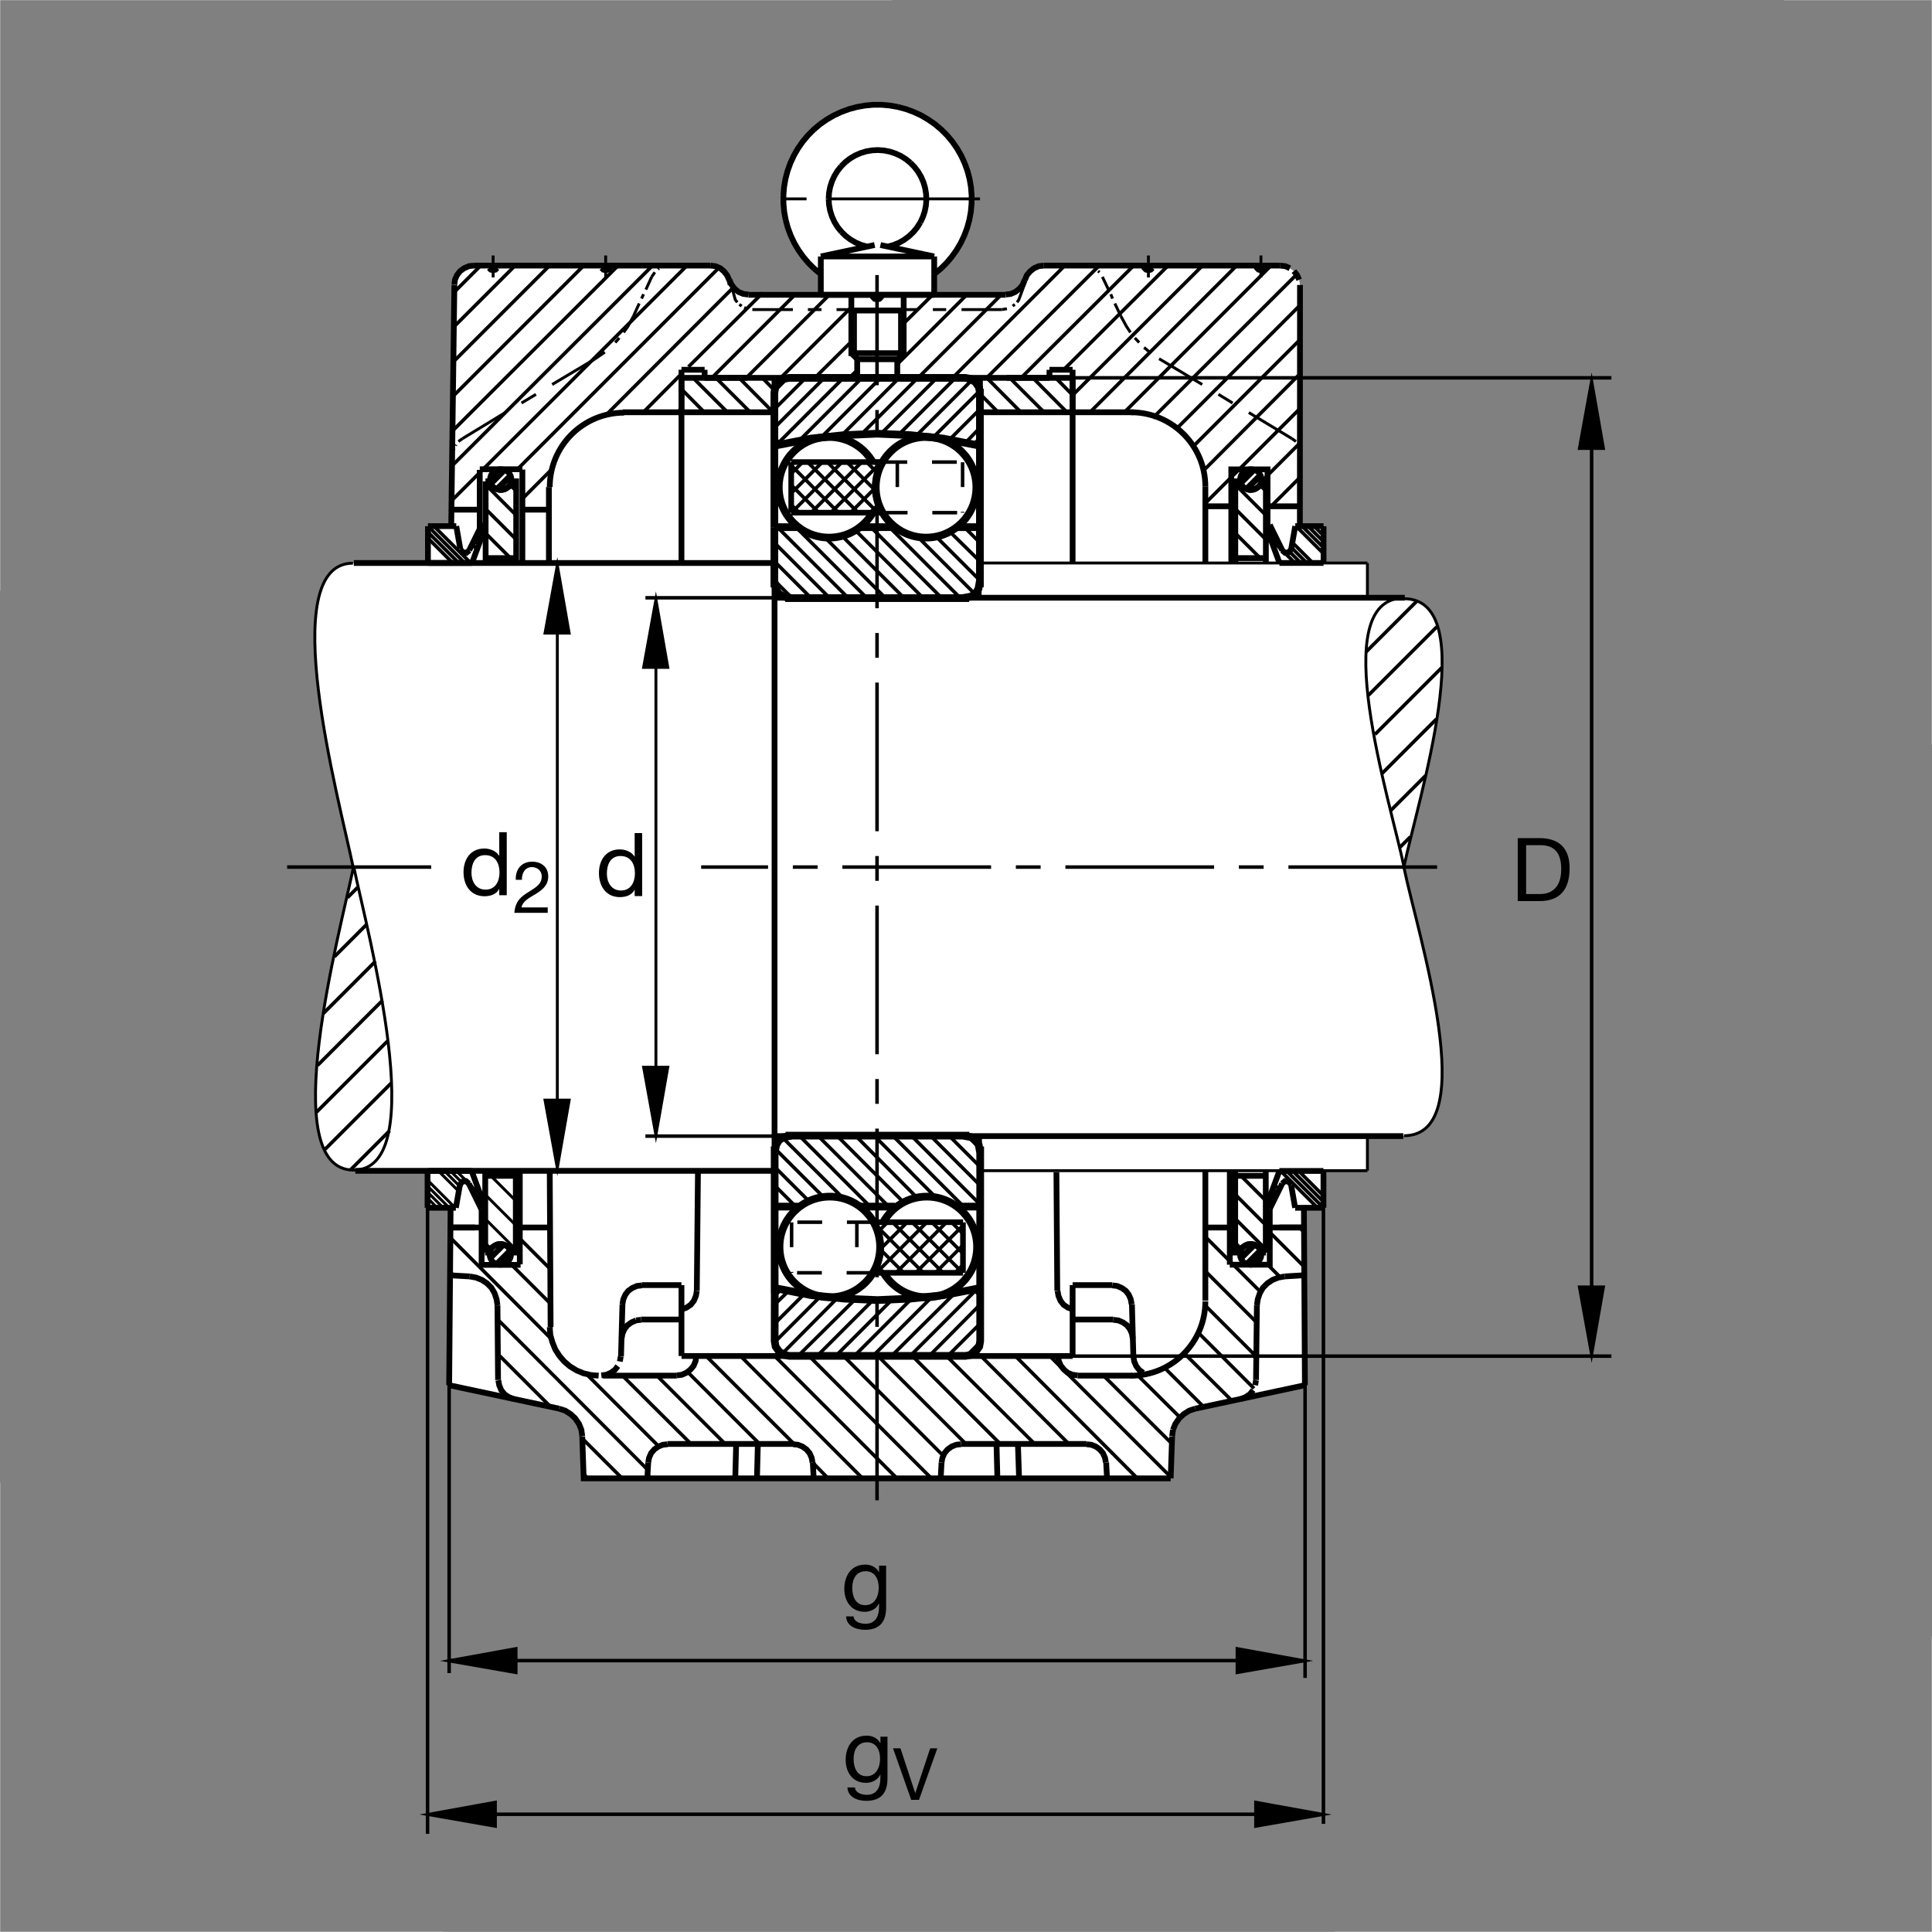 <?xml version="1.0" encoding="utf-8"?>
<!-- Generator: Adobe Illustrator 22.1.0, SVG Export Plug-In . SVG Version: 6.00 Build 0)  -->
<svg version="1.1" id="Ebene_1" xmlns="http://www.w3.org/2000/svg" xmlns:xlink="http://www.w3.org/1999/xlink" x="0px" y="0px"
	 viewBox="0 0 779.681 779.649" style="enable-background:new 0 0 779.681 779.649;" xml:space="preserve">
<rect x="0" y="0" width="779.681" height="779.649" fill="#808080" stroke="none"/>
<style type="text/css">
	.st0{fill:none;stroke:#FFFFFF;stroke-width:0.071;stroke-miterlimit:3.864;stroke-dasharray:360;}
	.st1{fill:#FFFFFF;}
	.st2{fill:none;stroke:#000000;stroke-width:2.33;stroke-miterlimit:10.433;}
	.st3{fill:none;stroke:#000000;stroke-width:1.417;stroke-miterlimit:10.433;stroke-dasharray:60,10,10,10;}
	.st4{fill:none;stroke:#000000;stroke-width:1.165;stroke-miterlimit:10;}
	.st5{fill-rule:evenodd;clip-rule:evenodd;stroke:#000000;stroke-width:1.165;stroke-miterlimit:10;}
	.st6{fill:none;stroke:#000000;stroke-width:2.329;stroke-miterlimit:10;}
	.st7{fill-rule:evenodd;clip-rule:evenodd;stroke:#000000;stroke-width:2.329;stroke-miterlimit:10;}
	.st8{fill:none;stroke:#000000;stroke-width:1.417;stroke-miterlimit:10;}
	.st9{fill:none;stroke:#000000;stroke-width:1.165;stroke-miterlimit:10.433;}
	.st10{fill:none;stroke:#000000;stroke-width:1.165;stroke-miterlimit:3.864;}
	.st11{fill:none;stroke:#000000;stroke-width:1.165;stroke-miterlimit:10;stroke-dasharray:60,10,10,10;}
	.st12{fill:none;stroke:#000000;stroke-width:0;stroke-miterlimit:10;}
	.st13{fill:none;stroke:#000000;stroke-width:1.417;stroke-miterlimit:3.864;}
	.st14{fill:none;stroke:#000000;stroke-width:2.33;stroke-miterlimit:3.864;}
	.st15{fill:none;stroke:#000000;stroke-width:2.33;stroke-miterlimit:10;}
	.st16{stroke:#000000;stroke-width:1.165;stroke-miterlimit:10;}
	.st17{fill:none;stroke:#000000;stroke-width:3.107;stroke-miterlimit:10;}
	.st18{fill:#FFFFFF;stroke:#000000;stroke-width:3.107;stroke-miterlimit:3.864;}
	.st19{fill:none;stroke:#000000;stroke-width:3.107;stroke-miterlimit:3.864;}
	.st20{fill:none;stroke:#000000;stroke-width:2.268;stroke-miterlimit:10;}
	.st21{fill:none;stroke:#000000;stroke-width:0.851;stroke-miterlimit:3.864;}
	.st22{fill:none;stroke:#000000;stroke-width:1.417;stroke-miterlimit:10;stroke-dasharray:10,10;}
	.st23{fill:none;stroke:#000000;stroke-width:2.268;stroke-miterlimit:3.864;}
</style>
<g>
	<polygon class="st0" points="0.036,0.036 779.645,0.036 779.645,779.614 0.036,779.614 0.036,0.036 	"/>
	<path class="st1" d="M142.725,349.684c-5.422,26.333-31.754,122.577,0,122.577l29.854,0.273l0.067,14.869l9.206,0.055
		l-0.584,71.614l44.366,9.458l2.452,0.817l2.218,1.402l1.868,1.75l1.518,2.218l0.935,2.336l0.35,2.686l0.584,16.928h118.387h118.503
		l0.584-16.928l0.35-2.686l0.934-2.336l1.519-2.218l1.867-1.75l2.218-1.402l2.452-0.817l44.25-9.458l-0.385-71.584l7.819-0.119
		l0.032-14.925l17.754-0.033l-0.008-13.862l14.761-0.129c31.754,0,5.422-81.823,0-108.156v-1.037
		c5.422-26.333,32.099-107.953,0.345-107.953h-14.715h-0.382v-14.012h-17.637l-0.001-14.928l-9.636,0.082l0.071-97.351l-0.352-2.102
		l-0.817-1.868l-1.284-1.635l-1.635-1.166l-1.868-0.818l-1.985-0.233h-95.503l-1.985,0.233l-1.868,0.818l-1.635,1.283l-1.283,1.518
		l-0.817,1.985l-0.935,1.985l-1.284,1.516l-1.634,1.286l-1.869,0.817l-1.984,0.233l-28.902,0.066l0.104-7.979l6.003-5.914
		l5.085-7.189l3.062-8.864l0.855-8.636l-0.476-6.888l-2.188-7.71l-3.976-6.791l-4.113-5.43l-5.331-4.417l-6.664-3.763l-7.658-2.364
		l-7.287-1.189l-8.079,1.348l-7.744,2.279l-7.068,4.321l-6.01,5.399l-4.065,5.97l-3.064,5.667l-1.852,7.3l-0.389,6.326l1.154,9.983
		l3.945,9.204l4.747,6.184l5.374,4.645l-0.301,8.667l-29.071-0.223l-1.986-0.233l-1.985-0.817l-1.518-1.286l-1.284-1.634
		l-0.817-1.868l-0.934-1.868l-1.285-1.635l-1.517-1.283l-1.985-0.818l-1.985-0.233h-95.504l-1.985,0.233l-1.868,0.818l-1.634,1.166
		l-1.284,1.635l-0.817,1.868l-0.233,2.102l-1.353,97.269h-9.219l-0.078,14.803l-30.271,0.197
		C110.697,227.334,137.304,323.35,142.725,349.684L142.725,349.684z"/>
	<path class="st2" d="M221.854,196.555c0-16.579,13.44-30.018,30.018-30.018"/>
	<line class="st3" x1="353.939" y1="605.46" x2="353.939" y2="111.005"/>
	<path class="st4" d="M199.009,109.168v2.803 M199.009,108.002v-0.934 M199.009,106.016v-2.919 M240.222,144.778l-17.396,10.391
		 M216.289,159.139l-5.838,3.503 M203.912,166.493l-17.279,10.508 M244.425,111.971v-2.803 M244.425,108.002v-0.934
		 M244.425,106.016v-2.919 M259.721,118.742l-0.818,1.752 M257.969,122.478l-2.335,5.137 M260.654,116.874l2.335-5.137
		 M303.619,124.929h16.345 M326.035,124.929h5.488 M337.594,124.929h16.346 M444.889,111.736l2.453,5.137 M448.275,118.742
		l0.701,1.752 M449.91,122.478l2.452,5.137 M467.773,144.778l17.395,10.391 M491.707,159.139l5.72,3.503 M503.966,166.493
		l17.396,10.508 M463.454,111.971v-2.803 M463.454,108.002v-0.934 M463.454,106.016v-2.919 M508.87,111.971v-2.803 M508.87,108.002
		v-0.934 M508.87,106.016v-2.919 M404.377,124.929H388.03 M381.844,124.929h-5.371 M370.285,124.929h-16.345"/>
	<polygon class="st5" points="240.222,144.778 244.076,142.092 240.222,144.778 	"/>
	<path class="st4" d="M248.278,138.239l1.635-1.868 M251.665,134.153l1.751-2.451l2.218-4.086"/>
	<polygon class="st5" points="262.989,111.736 264.273,109.868 262.989,111.736 	"/>
	<polygon class="st5" points="265.558,108.702 265.908,108.352 265.558,108.702 	"/>
	<polygon class="st5" points="267.426,107.768 268.009,107.417 267.426,107.768 	"/>
	<path class="st4" d="M295.008,114.652l1.723,6.308l0.816,1.051 M298.365,122.829l0.935,0.7"/>
	<polygon class="st5" points="300.35,124.114 301.517,124.579 300.35,124.114 	"/>
	<polygon class="st5" points="404.377,124.929 406.361,124.579 404.377,124.929 	"/>
	<path class="st4" d="M408.696,123.529l0.817-0.7 M410.447,122.011l0.701-1.051l2.734-7.359"/>
	<polygon class="st5" points="437.767,107.184 439.987,107.417 437.767,107.184 	"/>
	<polygon class="st5" points="441.504,108.118 441.971,108.352 441.504,108.118 	"/>
	<polygon class="st5" points="443.138,109.402 443.723,109.868 443.138,109.402 	"/>
	<path class="st4" d="M452.362,127.615l2.218,4.086l1.635,2.451 M457.966,136.371l1.752,1.868"/>
	<polygon class="st5" points="461.702,140.223 463.921,142.092 461.702,140.223 	"/>
	<polygon class="st5" points="521.363,177.002 522.996,178.17 521.363,177.002 	"/>
	<polygon class="st5" points="523.93,179.454 524.165,179.802 523.93,179.454 	"/>
	<polygon class="st5" points="524.748,181.088 524.982,181.671 524.748,181.088 	"/>
	<polygon class="st5" points="186.634,177.002 184.998,178.17 186.634,177.002 	"/>
	<polygon class="st5" points="184.064,179.454 183.831,179.802 184.064,179.454 	"/>
	<polygon class="st5" points="183.248,181.088 183.014,181.671 183.248,181.088 	"/>
	<line class="st4" x1="191.654" y1="495.618" x2="191.537" y2="495.385"/>
	<path class="st6" d="M181.262,559.015l0.584-71.6 M181.847,495.385h9.807 M194.364,487.962v22.482h15.731 M209.77,510.23v-37.738
		 M221.854,473.024l0.35,62.523 M200.76,526.791l0.234,30.122 M181.262,559.015l44.366,9.457 M234.968,579.681l0.584,16.928h118.387
		 M328.371,596.609l-0.35-6.422 M320.082,582.715h-50.671 M273.147,555.163h-29.776 M250.614,547.457l0.584-21.134 M258.67,532.513
		h16.345 M281.203,520.954l0.466-48.452 M259.02,518.618h15.995 M275.015,518.618v28.605 M275.04,547.224h157.824 M432.864,547.224
		v-28.605 M516.341,495.385h9.807 M518.444,515.117l7.775-0.468 M507.235,526.791l-0.349,30.122 M526.616,559.015l-44.249,9.457
		 M473.027,579.681l-0.584,16.928 M472.443,596.609H353.939 M379.625,596.609l0.349-6.422 M387.797,582.715h50.671 M434.848,555.163
		h22.105 M457.382,547.457l-0.584-21.134 M449.325,532.513h-16.461 M426.675,520.954l-0.349-47.868 M448.859,518.618h-15.995
		 M402.157,582.715l0.35,13.894 M411.265,596.609l-0.468-13.894 M446.407,590.187l0.35,6.422 M305.837,582.715l-0.351,13.894
		 M296.731,596.609l0.35-13.894 M261.589,590.187l-0.35,6.422 M189.552,515.117l-8.289-0.468 M275.015,227.205V149.23
		 M284.355,152.484h69.584 M353.939,118.975h-51.955 M294.395,113.021v0.117 M286.69,107.184h-95.504 M183.365,115.006
		l-1.268,97.228 M275.015,166.376h-23.674 M294.862,114.89l-0.467-1.869 M353.939,118.975h51.955 M413.6,113.021v0.117
		 M421.19,107.184h95.502 M524.631,115.006l-0.048,96.916 M432.864,227.205V149.23 M423.524,152.484h-69.585 M432.864,166.376h24.62
		 M259.02,518.736l-1.985,0.233l-1.868,0.818l-1.634,1.167l-1.168,1.519l-0.817,1.868l-0.35,1.983"/>
	<polygon class="st7" points="250.497,547.457 250.146,549.441 250.497,547.457 	"/>
	<path class="st6" d="M249.33,551.309l-1.168,1.519l-1.635,1.167l-1.867,0.817l-1.985,0.234 M269.411,582.832l-1.985,0.234
		l-1.751,0.7l-1.635,1.167l-1.284,1.519l-0.818,1.867l-0.349,1.868 M273.147,555.046l1.985-0.234l1.868-0.817l1.634-1.284
		l1.285-1.518l0.817-1.985l0.234-1.984 M275.015,528.426l1.985-0.701l1.751-1.167l1.284-1.634l0.817-1.985l0.35-1.985
		 M258.67,532.63l-1.985,0.233 M256.685,532.864l-1.869,0.816l-1.634,1.168l-1.168,1.518l-0.817,1.868l-0.35,1.985 M207.298,564.62
		l-1.985-0.818l-1.751-1.167L202.278,561l-0.817-1.985l-0.35-1.985 M200.76,526.791l-0.35-2.45l-0.817-2.453l-1.284-2.218
		l-1.751-1.752l-2.101-1.399l-2.336-0.935l-2.569-0.466 M320.082,582.832l1.984,0.234l1.752,0.7l1.634,1.167l1.284,1.519
		l0.817,1.867l0.35,1.868 M379.974,590.187l0.351-1.868l0.817-1.867l1.285-1.519l1.634-1.167l1.751-0.7l1.985-0.234
		 M427.027,547.224l0.233,1.984l0.817,1.868l1.284,1.635l1.518,1.284l1.985,0.817l1.984,0.234 M457.149,540.218l-0.35-1.985
		l-0.817-1.868l-1.168-1.518l-1.635-1.168l-1.868-0.816l-1.985-0.233 M456.681,526.323l-0.349-1.983l-0.818-1.868l-1.167-1.519
		l-1.635-1.167l-1.868-0.818l-1.985-0.233 M432.981,528.426l-1.985-0.701l-1.752-1.167l-1.283-1.634l-0.818-1.985l-0.35-1.985
		 M457.382,547.457l0.35,1.984l0.817,1.868l1.168,1.519l1.634,1.167 M482.368,568.472l-2.453,0.817l-2.218,1.402l-1.867,1.752
		l-1.519,2.217l-0.934,2.336 M473.377,576.995l-0.35,2.569 M446.29,590.187l-0.35-1.868l-0.817-1.867l-1.284-1.519l-1.635-1.167
		l-1.751-0.7l-1.985-0.234 M500.697,564.62l1.985-0.818l1.751-1.167l1.284-1.635 M506.535,559.015l0.35-1.985 M507.235,526.791
		l0.352-2.45l0.817-2.453l1.284-2.218l1.751-1.752l2.101-1.399l2.336-0.935l2.569-0.466 M234.968,579.564l-0.35-2.569l-0.933-2.336
		l-1.518-2.217l-1.868-1.752l-2.218-1.402l-2.452-0.817 M301.984,118.859L300,118.625l-1.985-0.817l-1.517-1.283l-1.285-1.635
		l-0.817-1.869 M294.279,113.021l-0.817-1.868l-1.284-1.635l-1.518-1.283l-1.984-0.818l-1.986-0.233 M246.295,107.184l-0.234,0.934
		l-0.701,0.7l-0.934,0.234l-0.934-0.234l-0.701-0.7 M200.877,107.184l-0.233,0.934 M200.644,108.118l-0.701,0.7l-0.933,0.234
		l-0.934-0.234l-0.701-0.7 M352.071,118.975l0.234,0.935l0.7,0.701l0.934,0.233l0.934-0.233l0.701-0.701 M355.807,118.975
		l-0.233,0.935l-0.701,0.701 M353.939,120.844l-0.934-0.233l-0.7-0.701 M405.895,118.859l1.984-0.234l1.868-0.817l1.635-1.283
		l1.284-1.519l0.817-1.985 M413.6,113.021l0.817-1.984l1.286-1.519l1.634-1.283l1.868-0.818l1.986-0.233 M461.584,107.184
		l0.234,0.934l0.701,0.7l0.934,0.234l0.933-0.234l0.702-0.7 M507.003,107.184l0.232,0.934l0.701,0.7l0.934,0.234l0.934-0.234
		l0.701-0.7 M516.692,107.184l1.985,0.233l1.868,0.818 M522.18,109.402l1.284,1.635l0.817,1.868 M191.186,107.184l-1.984,0.233
		l-1.869,0.818l-1.633,1.167l-1.285,1.635l-0.817,1.868l-0.233,1.985"/>
	<line class="st8" x1="395.409" y1="240.992" x2="395.409" y2="227.015"/>
	<path class="st6" d="M241.585,555.163l-3.035-0.234l-3.036-0.701l-2.803-1.167l-2.685-1.635l-2.335-1.985l-1.985-2.334
		l-1.634-2.569l-1.168-2.919l-0.817-2.918l-0.234-3.154 M182.547,495.385h11.719 M209.814,495.385h12.04 M486.415,204.321h10.49
		 M566.932,241.216H312.337 M512.739,495.385h12.593 M275.015,166.376h37.478 M312.55,166.376v-13.893 M301.634,152.484h-26.619
		 M284.355,152.484v-3.253 M423.524,149.23h9.34 M432.864,152.484v13.893 M432.864,166.376h-37.403 M423.524,152.484v-3.253
		 M395.471,166.376v-13.893 M432.864,152.484h-26.62 M275.015,152.484v13.893 M275.015,149.23h9.34"/>
	<line class="st4" x1="551.834" y1="227.205" x2="395.576" y2="227.205"/>
	<path class="st6" d="M312.572,227.205V472.88 M566.31,458.492H312.571 M312.962,472.502H143.384 M312.337,227.205H142.8"/>
	<line class="st4" x1="551.834" y1="227.205" x2="551.834" y2="241.216"/>
	<path class="st6" d="M210.812,227.079v-37.584 M193.606,213.387v-23.772 M182.341,205.684h11.279 M210.812,189.364h-17.193"/>
	<line class="st2" x1="221.513" y1="196.555" x2="221.513" y2="227.079"/>
	<line class="st4" x1="508.319" y1="504.33" x2="508.25" y2="504.4"/>
	<line class="st2" x1="486.44" y1="196.4" x2="486.44" y2="227.079"/>
	<path class="st9" d="M566.588,241.341c-31.754,0-5.421,82.097,0,108.431 M566.588,241.615c31.754,0,5.422,81.823,0,108.157
		 M142.445,227.276c-31.754,0-5.421,96.016,0,122.35 M142.72,472.203c-31.754,0-5.422-96.244,0-122.577 M142.72,472.203
		c31.754,0,5.421-96.244,0-122.577"/>
	<line class="st6" x1="210.575" y1="205.684" x2="221.854" y2="205.684"/>
	<path class="st2" d="M486.44,196.4c0-16.58-13.439-30.019-30.019-30.019"/>
	<path class="st6" d="M524.73,204.321h-13.206 M511.524,212.234V189.42h-14.619v37.659"/>
	<path class="st4" d="M551.834,472.445H395.549 M551.834,472.445v-14.01"/>
	<line class="st6" x1="526.209" y1="487.415" x2="526.616" y2="559.015"/>
	<path class="st2" d="M486.44,524.888v-52.161 M486.44,525.168c0,16.579-13.439,30.019-30.019,30.019"/>
	<path class="st6" d="M486.582,495.385h9.721 M496.302,472.571v37.815"/>
	<line class="st8" x1="395.566" y1="472.445" x2="395.566" y2="458.436"/>
	<path class="st9" d="M566.588,458.334c31.754,0,5.422-81.823,0-108.156"/>
	<path class="st3" d="M174.027,349.912h-58.15 M579.958,349.912H282.962"/>
	<path class="st10" d="M208.121,504.189l-12.303-12.303 M197.921,503.765l-2.104-2.104 M208.121,494.413l-12.327-12.327"/>
	<path class="st4" d="M198.098,508.278l5.733-5.731 M205.628,504.07l-5.82,5.82 M202.676,502.114l-5.005,5.005 M206.024,506.919
		l-3.222,3.223 M200.995,510.29l5.034-5.033"/>
	<path class="st9" d="M176.365,487.338l-3.796-3.796 M178.782,487.338l-6.251-6.251 M181.199,487.338l-8.576-8.576 M183.484,487.205
		l-10.861-10.862 M185.124,480.748l-8.166-8.166 M185.515,478.722l-6.211-6.211 M186.296,477.085l-4.501-4.5 M194.128,482.499
		l-9.927-9.926"/>
	<line class="st10" x1="208.121" y1="484.573" x2="198.091" y2="474.543"/>
	<line class="st9" x1="195.203" y1="485.992" x2="191.392" y2="482.181"/>
	<polyline class="st6" points="496.302,510.386 512.427,510.386 512.427,488.041 	"/>
	<line class="st11" x1="395.491" y1="80.264" x2="313.232" y2="80.264"/>
	<path class="st4" d="M345.226,125.316v18.861 M363.036,125.316v18.861"/>
	<path class="st6" d="M355.31,98.882l21.699,4.612 M377.009,103.494v7.127 M377.009,110.622v8.358 M377.009,118.98h-45.756
		 M331.253,118.98v-8.358 M331.253,110.622v-7.127 M331.253,103.494l21.717-4.612 M349.942,99.517l-2.341-0.652l-2.234-0.952
		l-2.112-1.213l-1.936-1.461l-1.742-1.69 M339.577,93.55l-1.531-1.882l-1.285-2.078l-1.003-2.2l-0.739-2.321l-0.44-2.377
		l-0.158-2.428 M334.421,80.264l0.141-2.394l0.44-2.358l0.722-2.271l0.986-2.181l1.249-2.06l1.478-1.864 M339.436,67.136l1.708-1.69
		l1.883-1.461l2.06-1.232l2.199-0.968l2.288-0.704l2.358-0.404l2.394-0.123l2.376,0.176l2.358,0.458l2.27,0.739l2.181,1.002
		l2.025,1.268l1.865,1.495 M367.4,65.692l1.672,1.725l1.443,1.901l1.215,2.077l0.95,2.2l0.669,2.288l0.387,2.359l0.106,2.392
		l-0.193,2.394l-0.476,2.341l-0.757,2.27l-1.038,2.164 M371.378,89.802l-1.285,2.025l-1.513,1.847l-1.743,1.655l-1.918,1.425
		l-2.077,1.198l-2.218,0.914l-2.305,0.652 M377.009,110.622l2.569-2.113l2.376-2.34 M381.954,106.169l2.147-2.534l1.935-2.711
		l1.69-2.869l1.425-3.009l1.162-3.115l0.88-3.203l0.599-3.273l0.299-3.326l0.018-3.327l-0.265-3.308l-0.563-3.291L390.436,69
		l-1.126-3.132 M389.31,65.868l-1.39-3.026l-1.654-2.886l-1.901-2.728l-2.129-2.569l-2.358-2.359l-2.534-2.147l-2.728-1.901
		l-2.868-1.672l-3.027-1.407l-3.115-1.144l-3.22-0.863 M362.385,43.166l-3.273-0.58l-3.309-0.299h-3.343l-3.308,0.299l-3.274,0.58
		l-3.22,0.863l-3.115,1.144l-3.026,1.407l-2.869,1.672l-2.728,1.901 M330.919,50.153l-2.534,2.147l-2.359,2.359l-2.13,2.569
		l-1.9,2.728l-1.654,2.886l-1.39,3.026L317.826,69l-0.846,3.204l-0.562,3.291l-0.264,3.308 M316.154,78.803l0.018,3.327l0.298,3.326
		l0.598,3.273 M317.068,88.729l0.88,3.203l1.161,3.115l1.426,3.009l1.689,2.869l1.935,2.711l2.147,2.534l2.375,2.34
		 M328.683,108.509l2.569,2.113 M331.253,103.494h45.756 M364.69,118.98v23.544h-21.119V118.98 M343.571,125.316h21.119
		 M343.571,142.524l2.464,2.464"/>
	<polyline class="st2" points="346.036,144.988 362.226,144.988 364.69,142.525 	"/>
	<polyline class="st12" points="355.31,98.882 354.131,98.76 352.952,98.882 	"/>
	<path class="st2" d="M345.934,145.06v6.836 M362.104,145.085v6.86"/>
	<path class="st13" d="M182.547,201.754l94.686-94.57 M290.192,108.002l-81.293,81.293 M307.8,118.18l-29.974,29.857
		 M287.274,152.484l33.508-33.509 M334.675,118.975l-33.507,33.509 M315.061,152.484l27.831-27.831 M343.348,138.091l-14.51,14.393
		 M342.731,152.484l3.26-3.143 M390.133,118.975l-28.178,28.178 M370.519,152.484l33.508-33.509 M429.712,107.184l-45.3,45.3
		 M398.188,152.484l45.417-45.3 M457.499,107.184l-45.417,45.3 M429.225,149.234l42.168-42.05 M485.286,107.184l-52.421,52.305
		 M439.87,166.376l59.193-59.193 M512.956,107.184L453.5,166.64 M465.188,168.728l58.159-58.042 M524.631,123.18l-49.349,49.348
		 M481.659,180.046l43.09-43.091 M524.864,150.616l-38.425,38.542 M486.44,203.05l38.659-38.658 M524.491,178.893l-15.621,15.622
		 M512.739,204.538l11.764-11.765 M263.339,107.184l-80.675,80.559 M182.781,173.732l66.666-66.548 M235.552,107.184l-52.538,52.539
		 M183.131,145.828l38.644-38.645 M207.882,107.184l-24.634,24.635 M183.365,117.808l10.624-10.624 M259.842,166.138l15.179-15.295
		 M210.697,201.391l11.987-12.016 M244.434,167.623l51.479-51.566 M398.274,152.505l13.757,13.871 M421.37,166.376l-13.894-13.893
		 M416.818,152.484l13.561,13.678 M432.727,159.286l-6.687-6.803 M395.369,158.817l7.443,7.559 M273.497,166.376l1.518-1.634
		 M284.238,166.376l-9.223-9.34 M279.685,152.484l13.893,13.893 M302.649,166.225l-13.741-13.741 M298.248,152.484l13.561,13.678
		 M307.623,152.484l4.87,4.985 M554.906,296.356l26.897-26.896 M552.238,280.575l27.599-27.598 M551.316,263.051l20.339-20.338
		 M569.155,337.733l-4.164,4.163 M575.313,313.012l-14.002,14.003 M579.72,290.158l-21.915,21.916 M154.438,403.656l-26.293,26.295
		 M156.699,419.842l-28.975,28.976 M157.844,437.144l-26.685,26.686 M140.188,362.28l4.163-4.164 M134.922,386.109l13.111-13.11
		 M130.423,409.055l21.117-21.116 M141.41,472.149l15.824-15.825 M181.73,513.365l1.401,1.402 M181.847,499.588l40.59,40.708
		 M200.76,532.396l60.595,60.711 M265.792,583.65l-28.488-28.487 M251.197,555.163l27.67,27.552 M222.243,567.771l-21.366-21.366
		 M222.251,526.217l-15.907-15.908 M209.891,499.964l12.175,12.172 M265.091,555.163l27.553,27.552 M306.538,582.715l-28.954-28.954
		 M251.081,596.609l-16.112-16.112 M284.939,547.224l35.492,35.491 M328.021,590.304l6.188,6.305 M348.102,596.609l-49.27-49.385
		 M312.609,547.224l49.386,49.385 M375.889,596.609l-49.387-49.385 M340.396,547.224l40.28,40.28 M389.782,582.715l-35.493-35.491
		 M368.182,547.224l35.494,35.491 M417.569,582.715l-35.609-35.491 M237.187,596.609l-1.635-1.75 M395.854,547.224l35.493,35.491
		 M445.356,555.163l27.553,27.436 M476.179,571.975l-16.929-16.812 M469.703,551.723l16.05,16.049 M497.194,565.32l-19.52-19.404
		 M483.783,538.014l22.284,22.285 M507.003,547.457l-20.563-20.562 M507.119,533.679l-20.679-20.678 M486.452,499.121l22.185,22.184
		 M512.739,497.621l13.527,13.526 M472.443,596.026l-48.803-48.803 M409.746,547.224l49.27,49.385 M516.576,515.35l-4.964-4.964
		 M526.149,497.137l-1.751-1.752 M510.854,504.189l-12.304-12.303 M500.655,503.765l-2.105-2.104 M510.854,494.413l-12.327-12.327
		 M510.854,484.573l-10.03-10.03 M531.569,487.292l-14.711-14.709 M533.998,487.303l-14.795-14.793 M534.08,484.969l-12.384-12.384
		 M534.027,482.499l-9.927-9.926 M513.93,485.004l-1.461-1.463 M514.732,483.389l-1.657-1.658 M515.535,481.775l-1.799-1.799
		 M516.299,480.121l-1.998-1.998 M500.947,508.337l5.733-5.733 M508.476,504.128l-5.82,5.82 M505.524,502.172l-5.004,5.005
		 M508.957,506.894l-3.443,3.444 M503.843,510.348l5.034-5.033 M498.507,195.559l12.304,12.304 M508.705,195.984l2.105,2.105
		 M498.507,205.335l12.326,12.327 M508.409,191.275l-5.733,5.732 M500.88,195.484l5.82-5.821 M503.83,197.439l5.005-5.004
		 M500.482,192.632l3.222-3.222 M505.512,189.263l-5.034,5.033 M530.234,212.269l3.936,3.937 M527.812,212.264l6.298,6.298
		 M525.467,212.338l8.517,8.516 M523.123,212.411l10.997,10.997 M521.491,218.875l8.291,8.291 M521.182,220.984l6.253,6.254
		 M520.407,222.626l4.537,4.538 M512.611,217.25l9.927,9.926 M498.507,215.177l10.03,10.029 M511.577,213.797l3.438,3.437
		 M195.946,195.559l12.303,12.304 M206.145,195.984l2.104,2.105 M195.946,205.335l12.327,12.327 M195.946,215.177l10.03,10.029
		 M192.869,214.744l1.462,1.462 M192.067,216.359l1.657,1.658 M191.264,217.974l1.799,1.799 M190.5,219.627l1.997,1.998
		 M175.23,212.457l14.711,14.709 M172.801,212.445l14.794,14.794 M172.719,214.779l12.385,12.384 M172.771,217.25l9.928,9.926
		 M205.794,191.471l-5.733,5.73 M201.216,197.635l5.005-5.005 M198.342,195.602l5.749-5.749 M197.835,192.859l3.449-3.449
		 M202.903,189.453l-5,4.999 M364.814,130.401l11.542-11.426"/>
	<path class="st6" d="M510.818,472.657v32.827 M510.895,505.484h-1.227 M509.596,505.484l-1.444-2.02l-1.072-0.691l-1.045-0.546
		l-1.354-0.212l-1.277,0.189l-1.045,0.523l-1.136,0.738l-1.443,2.02 M499.78,505.484h-1.3v-32.827"/>
	<path class="st14" d="M500.421,506.216c0-2.31,1.93-4.182,4.31-4.182c2.381,0,4.311,1.873,4.311,4.182
		c0,2.31-1.93,4.181-4.311,4.181C502.352,510.398,500.421,508.526,500.421,506.216L500.421,506.216z"/>
	<line class="st15" x1="498.459" y1="474.524" x2="510.77" y2="474.524"/>
	<path class="st6" d="M521.045,478.157l-0.902-1.263l-1.563-0.24l-1.202,1.023 M534.098,487.416h-11.429 M522.668,487.416
		l-1.623-9.199 M517.437,477.677l-5.051,10.282 M512.386,487.959l-1.563-0.543 M510.823,487.416l5.495-14.869 M534.098,487.395
		v-14.909 M534.077,472.555h-17.782 M509.638,194.264l-1.444,2.02l-1.072,0.692l-1.045,0.545l-1.354,0.214l-1.279-0.19l-1.044-0.523
		l-1.136-0.738l-1.443-2.02 M510.861,227.092v-32.828 M510.937,194.264h-1.227 M499.823,194.264h-1.3v32.828 M510.865,212.332
		l5.494,14.869"/>
	<line class="st15" x1="498.501" y1="225.224" x2="510.812" y2="225.224"/>
	<path class="st6" d="M522.711,212.332l-1.624,9.199 M517.479,222.072l-5.052-10.282 M512.427,211.79l-1.562,0.543 M521.086,221.593
		l-0.901,1.262l-1.563,0.24l-1.202-1.023"/>
	<path class="st14" d="M500.464,193.532c0-2.31,1.93-4.181,4.31-4.181c2.381,0,4.311,1.871,4.311,4.181s-1.93,4.182-4.311,4.182
		C502.394,197.714,500.464,195.842,500.464,193.532L500.464,193.532z"/>
	<path class="st6" d="M534.14,212.332h-11.429 M534.14,212.355v14.907 M534.119,227.193h-17.782 M195.981,227.092v-32.828
		 M195.904,194.264h1.226 M197.203,194.264l1.444,2.02l1.072,0.692l1.045,0.545l1.354,0.214l1.278-0.19l1.045-0.523l1.135-0.738
		l1.443-2.02 M207.019,194.264h1.3v32.828"/>
	<path class="st14" d="M197.756,193.532c0-2.31,1.93-4.181,4.31-4.181c2.381,0,4.311,1.871,4.311,4.181s-1.93,4.182-4.311,4.182
		C199.686,197.714,197.756,195.842,197.756,193.532L197.756,193.532z"/>
	<line class="st15" x1="208.339" y1="225.224" x2="196.029" y2="225.224"/>
	<path class="st6" d="M184.131,212.332l1.623,9.199 M185.754,221.593l0.902,1.262l1.563,0.24l1.202-1.023 M172.701,212.332h11.431
		 M189.362,222.072l5.051-10.282 M194.413,211.79l1.563,0.543 M195.976,212.332l-5.495,14.869 M172.701,212.355v14.907
		 M172.722,227.193h17.782 M189.205,477.677l5.051,10.282 M195.824,472.657v32.827 M206.863,505.484h1.299v-32.827 M183.974,487.416
		l1.624-9.199 M195.82,487.416l-5.495-14.869"/>
	<line class="st15" x1="208.183" y1="474.524" x2="195.872" y2="474.524"/>
	<path class="st6" d="M185.598,478.157l0.902-1.263l1.563-0.24l1.203,1.023 M172.544,487.416h11.43 M195.747,505.484h1.227"/>
	<path class="st14" d="M197.599,506.216c0-2.31,1.931-4.182,4.312-4.182c2.38,0,4.311,1.873,4.311,4.182
		c0,2.31-1.931,4.181-4.311,4.181C199.53,510.398,197.599,508.526,197.599,506.216L197.599,506.216z"/>
	<path class="st6" d="M194.256,487.959l1.564-0.543 M197.046,505.484l1.443-2.02l1.073-0.691l1.045-0.546l1.353-0.212l1.279,0.189
		l1.045,0.523l1.135,0.738l1.444,2.02 M172.565,472.555h17.782 M172.544,487.395v-14.909"/>
	<path class="st8" d="M512.966,732.164H178.717 M181.259,558.259v116.943 M511.963,670.157H181.132 M526.684,555.343v121.803"/>
	<polygon class="st16" points="499.229,675.032 526.604,670.242 499.229,665.28 499.229,675.032 	"/>
	<polygon class="st16" points="208.268,665.28 208.268,675.032 180.893,670.242 208.268,665.28 	"/>
	<g>
		<path d="M357.606,648.682c0,5.98-2.741,9.042-8.543,9.042c-3.453,0-7.44-1.389-7.618-5.411h3.026
			c0.142,2.207,2.776,2.99,4.77,2.99c3.952,0,5.518-2.848,5.518-6.977v-1.211h-0.071c-0.997,2.243-3.417,3.347-5.731,3.347
			c-5.482,0-8.223-4.308-8.223-9.327c0-4.343,2.136-9.719,8.508-9.719c2.314,0,4.379,1.032,5.482,3.062h-0.036h0.071v-2.634h2.848
			V648.682z M354.616,640.672c0-3.239-1.424-6.586-5.233-6.586c-3.88,0-5.447,3.169-5.447,6.692c0,3.312,1.21,7.014,5.197,7.014
			C353.12,647.792,354.616,644.125,354.616,640.672z"/>
	</g>
	<path class="st8" d="M172.538,484.446v255.616 M534.087,486.79v249.253"/>
	<polygon class="st16" points="506.719,737.041 534.094,732.25 506.719,727.288 506.719,737.041 	"/>
	<polygon class="st16" points="199.93,727.288 199.93,737.041 172.555,732.25 199.93,727.288 	"/>
	<line class="st4" x1="224.907" y1="249.437" x2="224.907" y2="453.282"/>
	<polygon class="st16" points="229.698,255.516 224.907,228.141 219.945,255.516 229.698,255.516 	"/>
	<polygon class="st16" points="219.945,443.971 229.698,443.971 224.907,471.347 219.945,443.971 	"/>
	<line class="st4" x1="264.703" y1="263.252" x2="264.703" y2="442.299"/>
	<polygon class="st16" points="269.494,269.329 264.703,241.955 259.742,269.329 269.494,269.329 	"/>
	<polygon class="st16" points="259.742,430.689 269.494,430.689 264.703,458.064 259.742,430.689 	"/>
	<g>
		<path d="M259.152,361.616h-3.026v-2.492h-0.071c-0.997,2.029-3.346,2.919-5.874,2.919c-5.66,0-8.472-4.485-8.472-9.683
			c0-5.197,2.776-9.576,8.401-9.576c1.887,0,4.592,0.712,5.945,2.883h0.071v-9.469h3.026V361.616z M250.608,359.373
			c4.058,0,5.625-3.489,5.625-6.942c0-3.631-1.637-6.977-5.802-6.977c-4.129,0-5.518,3.524-5.518,7.12
			C244.912,356.027,246.693,359.373,250.608,359.373z"/>
	</g>
	<line class="st8" x1="642.317" y1="160.204" x2="642.317" y2="542.925"/>
	<polygon class="st16" points="647.107,180.991 642.317,153.616 637.356,180.991 647.107,180.991 	"/>
	<polygon class="st16" points="637.356,519.357 647.107,519.357 642.317,546.732 637.356,519.357 	"/>
	<g>
		<path d="M612.5,338.229h8.722c7.832,0,12.211,3.916,12.211,12.104c0,8.508-3.738,13.314-12.211,13.314H612.5V338.229z
			 M615.882,360.799h5.625c2.313,0,8.544-0.641,8.544-10.003c0-6.052-2.243-9.719-8.473-9.719h-5.696V360.799z"/>
	</g>
	<g>
		<path d="M204.504,361.264h-3.026v-2.492h-0.071c-0.997,2.029-3.346,2.919-5.874,2.919c-5.66,0-8.472-4.485-8.472-9.683
			c0-5.197,2.776-9.576,8.401-9.576c1.887,0,4.592,0.712,5.945,2.883h0.071v-9.469h3.026V361.264z M195.96,359.021
			c4.058,0,5.625-3.489,5.625-6.942c0-3.631-1.637-6.977-5.802-6.977c-4.129,0-5.518,3.524-5.518,7.12
			C190.264,355.675,192.044,359.021,195.96,359.021z"/>
	</g>
	<g>
		<path d="M208.153,355.046c-0.204-4.19,2.27-7.304,6.635-7.304c3.608,0,6.459,2.095,6.459,5.936c0,3.637-2.444,5.471-5.005,7.071
			c-2.59,1.571-5.296,2.881-5.791,5.441h10.592v2.183h-13.473c0.408-4.889,2.881-6.634,5.791-8.438
			c3.492-2.153,5.267-3.434,5.267-6.285c0-2.241-1.804-3.725-3.986-3.725c-2.881,0-4.103,2.648-4.016,5.121H208.153z"/>
	</g>
	<g>
		<path d="M358.153,717.705c0,5.98-2.741,9.042-8.543,9.042c-3.453,0-7.44-1.389-7.618-5.411h3.026
			c0.142,2.207,2.776,2.99,4.77,2.99c3.952,0,5.518-2.848,5.518-6.977v-1.211h-0.071c-0.997,2.243-3.417,3.347-5.731,3.347
			c-5.482,0-8.223-4.308-8.223-9.327c0-4.343,2.136-9.719,8.508-9.719c2.314,0,4.379,1.032,5.482,3.062h-0.036h0.071v-2.634h2.848
			V717.705z M355.162,709.696c0-3.239-1.424-6.586-5.233-6.586c-3.88,0-5.447,3.169-5.447,6.692c0,3.312,1.21,7.014,5.197,7.014
			C353.667,716.816,355.162,713.149,355.162,709.696z"/>
	</g>
	<g>
		<path d="M370.873,726.342h-3.143l-7.333-20.776h2.998l5.936,18.012h0.058l5.994-18.012h2.881L370.873,726.342z"/>
	</g>
	<path class="st8" d="M650.293,547.279H432.34 M312.024,241.246h-51.56 M650.293,152.477H432.34 M312.962,458.492h-52.497"/>
	<path class="st17" d="M312.51,212.737h9.479 M347.07,212.737h14.022 M395.457,212.737v-34.759 M312.51,177.978v34.759"/>
	<path class="st18" d="M353.412,196.653c0-11.216,9.091-20.307,20.306-20.307c11.215,0,20.306,9.091,20.306,20.307
		c0,11.214-9.091,20.306-20.306,20.306C362.504,216.959,353.412,207.866,353.412,196.653L353.412,196.653z"/>
	<path class="st17" d="M395.457,158.426l-0.395-2.173l-1.383-1.976l-1.975-1.382l-2.172-0.395h-71.098l-2.173,0.395l-1.975,1.382
		l-1.383,1.976l-0.394,2.173v19.552l1.58,1.58l13.232-2.568l13.232-1.382l13.43-0.593l13.43,0.593l13.232,1.382l13.233,2.568
		l1.58-1.58V158.426L395.457,158.426z M385.977,212.737h9.48v22.712h-0.198l-0.395,2.171l-1.185,1.975l-1.975,1.186l-2.172,0.394
		v0.199h-71.098v-0.199l-2.173-0.394l-1.975-1.186l-1.185-1.975l-0.395-2.171h-0.197v-22.712"/>
	<path class="st19" d="M352.18,206.919c-3.527,6.006-10.117,10.04-17.586,10.04c-11.215,0-20.306-9.093-20.306-20.306
		c0-11.216,9.091-20.307,20.306-20.307c7.522,0,14.088,4.089,17.597,10.165"/>
	<path class="st8" d="M313.695,179.162l26.661-26.661 M347.861,152.501l-25.28,25.278 M331.469,176.398l23.896-23.897
		 M362.87,152.501l-22.909,22.91 M347.861,175.015l22.514-22.514 M378.077,152.501l-22.514,22.514 M362.87,175.213l22.711-22.712
		 M392.296,153.29l-22.316,22.318 M376.695,176.398l18.761-18.762 M395.457,165.141l-12.245,12.244 M389.729,178.57l5.728-5.924
		 M351.451,212.737l28.636,28.637 M372.583,241.374l-27.452-27.452 M339.798,216.291l25.082,25.083 M357.375,241.374l-24.489-24.49
		 M321.234,212.737l28.637,28.637 M342.366,241.374l-28.637-28.637 M312.544,219.057l22.317,22.317 M327.356,241.374l-14.812-14.814
		 M312.544,234.263l7.11,7.111 M358.956,212.737l28.636,28.637 M393.517,239.793l-23.108-23.107 M377.717,216.489l17.774,17.774
		 M395.492,226.56l-12.245-12.047 M389.172,212.737l6.32,6.32 M312.51,172.646l20.144-20.145 M325.149,152.501l-12.64,12.64
		 M312.707,157.636l4.937-4.938"/>
	<path class="st20" d="M319.249,186.477h36.758 M319.249,206.894h36.883 M319.303,186.547v20.348"/>
	<path class="st21" d="M355.118,206.97c-1.694-3.058-2.72-6.575-2.72-10.317c0-3.647,0.915-7.079,2.53-10.083"/>
	<path class="st22" d="M388.461,186.547v20.348 M356.132,186.477h32.258 M356.257,206.894h32.257"/>
	<path class="st8" d="M319.374,206.926l20.38-20.38 M327.313,206.926l20.38-20.38 M335.252,206.926l19.13-19.131 M343.191,206.926
		l9.252-9.253 M351.13,206.926l2.626-2.626 M319.249,199.112l12.565-12.566 M319.249,191.174l4.627-4.628"/>
	<line class="st22" x1="362.124" y1="186.547" x2="362.124" y2="206.895"/>
	<path class="st8" d="M354.295,206.926l-20.379-20.38 M346.356,206.926l-20.38-20.38 M338.417,206.926l-19.13-19.131
		 M330.478,206.926l-10.979-10.98 M322.538,206.926l-3.165-3.166 M352.381,197.073l-10.527-10.527 M353.256,190.009l-3.463-3.463"/>
	<path class="st18" d="M314.576,503.212c0-11.215,9.091-20.306,20.306-20.306c11.215,0,20.306,9.091,20.306,20.306
		c0,11.215-9.091,20.307-20.306,20.307C323.666,523.519,314.576,514.427,314.576,503.212L314.576,503.212z"/>
	<path class="st19" d="M356.478,493.171c3.495-6.133,9.967-10.266,17.529-10.266c11.215,0,20.307,9.091,20.307,20.306
		c0,11.215-9.092,20.307-20.307,20.307c-7.481,0-14.016-4.044-17.539-10.067"/>
	<path class="st17" d="M395.568,521.896v-34.957 M312.621,486.939v34.957 M347.182,486.939h14.023 M386.089,486.939h9.479v-22.711
		h-0.197l-0.395-2.173l-1.185-1.976l-1.976-1.184l-2.171-0.396v-0.197h-71.098v0.197l-2.172,0.396l-1.975,1.184l-1.185,1.976
		l-0.395,2.173h-0.197v22.711h9.48 M312.665,521.896l-0.043,19.355l0.395,2.173l1.383,1.974l1.975,1.384l2.172,0.394h71.098
		l2.171-0.394l1.976-1.384l1.383-1.974l0.394-2.173v-19.355l-1.58-1.777l-13.231,2.565l-13.232,1.383l-13.43,0.594l-13.43-0.594
		l-13.232-1.383l-13.232-2.565l-1.58,1.777"/>
	<path class="st8" d="M337.738,458.303l26.661,26.661 M369.93,483.188l-24.687-24.885 M352.748,458.303l24.885,24.885
		 M388.889,486.939l-28.637-28.636 M367.757,458.303l27.847,27.846 M395.604,478.448l-20.145-20.145 M382.964,458.303l12.64,12.64
		 M395.406,463.438l-4.937-4.938 M358.672,486.939l-28.636-28.636 M322.531,458.303l28.636,28.636 M340.305,483.582l-24.489-24.489
		 M312.657,463.438l19.552,19.552 M326.284,484.569l-13.627-13.627 M312.657,478.448l8.493,8.491 M313.446,486.939l-0.79-0.79
		 M330.988,523.278l-18.367,18.367 M315.584,546.385l22.119-22.317 M344.813,524.662l-22.711,22.513 M329.803,547.175l22.317-22.316
		 M359.822,524.662l-22.514,22.513 M344.813,547.175l22.909-22.909 M376.016,523.476l-23.699,23.699 M359.822,547.175l25.279-25.082
		 M394.186,520.315l-26.859,26.859 M375.03,547.175l20.538-20.736 M395.568,534.14l-13.034,13.035 M390.039,547.175l5.529-5.53
		 M324.471,522.291l-11.849,11.849 M312.621,526.438l5.529-5.333"/>
	<path class="st20" d="M388.67,493.236h-36.758 M388.67,513.653h-36.884 M388.616,493.305v20.349"/>
	<path class="st23" d="M352.801,513.728c1.693-3.057,2.72-6.574,2.72-10.317c0-3.646-0.915-7.079-2.529-10.082"/>
	<path class="st22" d="M319.458,493.305v20.349 M351.787,493.236H319.53 M351.662,513.653h-32.257"/>
	<path class="st8" d="M388.545,513.685l-20.38-20.38 M380.607,513.685l-20.38-20.38 M372.668,513.685l-19.13-19.13 M364.729,513.685
		l-9.253-9.252 M356.789,513.685l-2.626-2.626 M388.67,505.871l-12.565-12.566 M388.67,497.931l-4.627-4.627"/>
	<line class="st22" x1="345.794" y1="493.305" x2="345.794" y2="513.653"/>
	<path class="st8" d="M353.625,513.685l20.379-20.38 M361.564,513.685l20.38-20.38 M369.503,513.685l19.13-19.13 M377.442,513.685
		l11.061-11.061 M385.38,513.685l3.248-3.247 M355.495,503.875l10.57-10.57 M354.495,496.936l3.632-3.632"/>
</g>
</svg>
